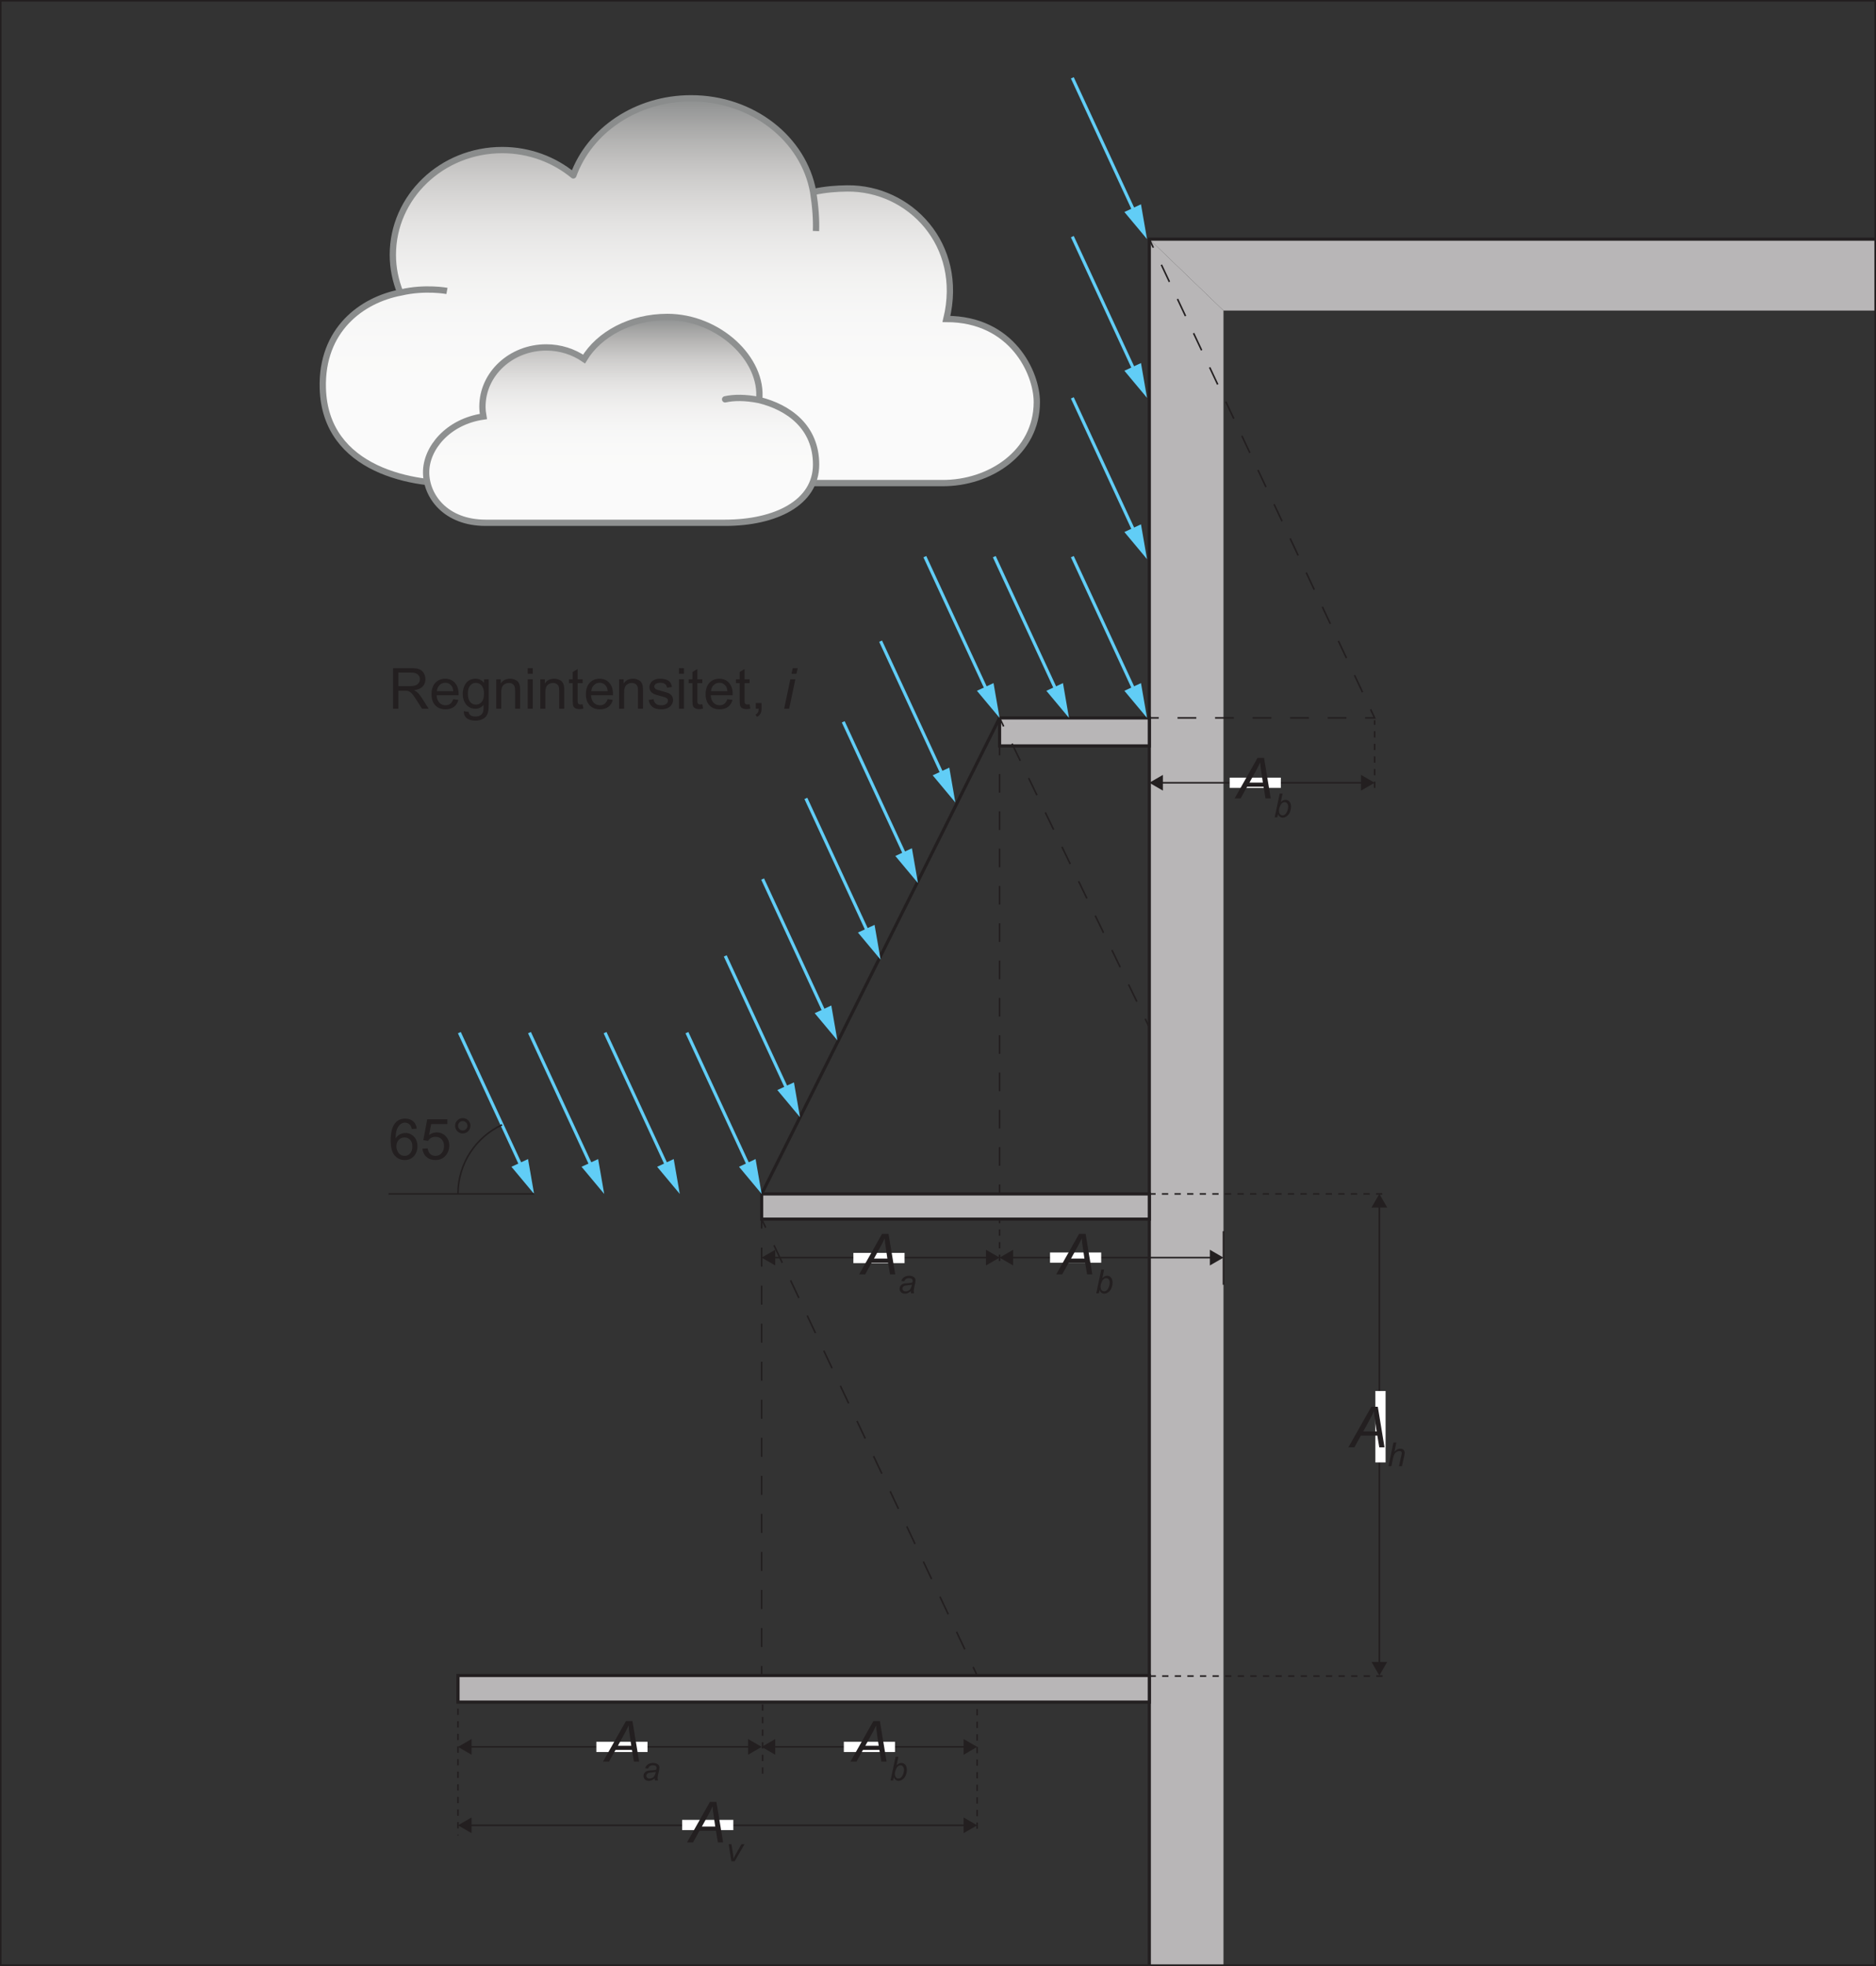 <?xml version="1.0" encoding="UTF-8"?>
<svg xmlns="http://www.w3.org/2000/svg" xmlns:xlink="http://www.w3.org/1999/xlink" width="297.89pt" height="312.06pt" viewBox="0 0 297.89 312.06" version="1.1">
<rect x="0" y="0" width="297.89" height="312.06" fill="#333333" stroke="none"/>
<defs>
<g>
<symbol overflow="visible" id="glyph0-0">
<path style="stroke:none;" d="M 5.625 0 L 5.625 -5.625 L 1.125 -5.625 L 1.125 0 Z M 1.266 -5.484 L 5.484 -5.484 L 5.484 -0.141 L 1.266 -0.141 Z M 1.266 -5.484 "/>
</symbol>
<symbol overflow="visible" id="glyph0-1">
<path style="stroke:none;" d="M 0.766 0 L 1.797 -1.859 L 4.406 -1.859 L 4.719 0 L 5.547 0 L 4.484 -6.438 L 3.453 -6.438 L -0.188 0 Z M 3.219 -4.422 C 3.5 -4.938 3.719 -5.375 3.875 -5.734 C 3.891 -5.312 3.953 -4.781 4.062 -4.141 L 4.297 -2.516 L 2.172 -2.516 Z M 3.219 -4.422 "/>
</symbol>
<symbol overflow="visible" id="glyph0-2">
<path style="stroke:none;" d="M 2.234 -5.547 L 2.438 -6.438 L 1.641 -6.438 L 1.453 -5.547 Z M 1.078 0 L 2.062 -4.672 L 1.266 -4.672 L 0.281 0 Z M 1.078 0 "/>
</symbol>
<symbol overflow="visible" id="glyph1-0">
<path style="stroke:none;" d="M 3.281 0 L 3.281 -3.281 L 0.656 -3.281 L 0.656 0 Z M 0.734 -3.203 L 3.203 -3.203 L 3.203 -0.078 L 0.734 -0.078 Z M 0.734 -3.203 "/>
</symbol>
<symbol overflow="visible" id="glyph1-1">
<path style="stroke:none;" d="M 1.375 0 L 2.938 -2.719 L 2.453 -2.719 L 1.531 -1.094 C 1.391 -0.828 1.281 -0.609 1.203 -0.422 C 1.156 -0.797 1.125 -1.062 1.109 -1.219 L 0.859 -2.719 L 0.422 -2.719 L 0.859 0 Z M 1.375 0 "/>
</symbol>
<symbol overflow="visible" id="glyph1-2">
<path style="stroke:none;" d="M 2.062 0 L 2.531 0 C 2.5 -0.156 2.484 -0.281 2.484 -0.375 C 2.484 -0.5 2.5 -0.672 2.547 -0.891 L 2.703 -1.562 C 2.734 -1.766 2.766 -1.938 2.766 -2.078 C 2.766 -2.266 2.688 -2.422 2.531 -2.547 C 2.344 -2.703 2.078 -2.781 1.734 -2.781 C 1.422 -2.781 1.156 -2.703 0.953 -2.562 C 0.75 -2.422 0.594 -2.219 0.5 -1.953 L 0.969 -1.906 C 1.031 -2.062 1.109 -2.188 1.234 -2.266 C 1.359 -2.359 1.516 -2.406 1.719 -2.406 C 1.922 -2.406 2.078 -2.359 2.188 -2.281 C 2.266 -2.219 2.312 -2.125 2.312 -2.016 C 2.312 -1.938 2.297 -1.828 2.25 -1.703 C 2.125 -1.656 1.922 -1.625 1.625 -1.609 C 1.328 -1.594 1.141 -1.578 1.031 -1.562 C 0.859 -1.531 0.719 -1.484 0.609 -1.406 C 0.5 -1.344 0.406 -1.25 0.344 -1.141 C 0.266 -1.016 0.234 -0.875 0.234 -0.734 C 0.234 -0.5 0.312 -0.312 0.469 -0.156 C 0.609 -0.016 0.812 0.062 1.078 0.062 C 1.234 0.062 1.391 0.031 1.547 -0.031 C 1.703 -0.094 1.844 -0.203 2.016 -0.344 C 2.016 -0.203 2.031 -0.094 2.062 0 Z M 1.984 -0.766 C 1.906 -0.609 1.797 -0.5 1.656 -0.422 C 1.516 -0.344 1.359 -0.297 1.219 -0.297 C 1.047 -0.297 0.922 -0.344 0.828 -0.422 C 0.734 -0.516 0.688 -0.609 0.688 -0.75 C 0.688 -0.844 0.719 -0.922 0.781 -1.016 C 0.828 -1.094 0.922 -1.156 1.031 -1.188 C 1.141 -1.219 1.328 -1.25 1.594 -1.281 C 1.781 -1.297 1.906 -1.312 1.969 -1.328 C 2.047 -1.328 2.125 -1.359 2.188 -1.375 C 2.141 -1.109 2.078 -0.906 1.984 -0.766 Z M 1.984 -0.766 "/>
</symbol>
<symbol overflow="visible" id="glyph1-3">
<path style="stroke:none;" d="M 0.594 0 L 0.688 -0.516 C 0.766 -0.312 0.875 -0.172 1.016 -0.078 C 1.141 0.016 1.297 0.062 1.469 0.062 C 1.562 0.062 1.672 0.031 1.781 0 C 1.891 -0.047 2 -0.109 2.109 -0.188 C 2.219 -0.266 2.312 -0.375 2.422 -0.516 C 2.516 -0.641 2.594 -0.812 2.656 -1.016 C 2.734 -1.219 2.766 -1.438 2.766 -1.672 C 2.766 -2.031 2.672 -2.312 2.516 -2.5 C 2.344 -2.688 2.141 -2.781 1.891 -2.781 C 1.766 -2.781 1.656 -2.75 1.531 -2.703 C 1.422 -2.641 1.281 -2.547 1.141 -2.422 L 1.422 -3.766 L 0.969 -3.766 L 0.172 0 Z M 0.969 -1.625 C 1.062 -1.891 1.172 -2.094 1.312 -2.219 C 1.438 -2.344 1.594 -2.406 1.75 -2.406 C 1.906 -2.406 2.047 -2.344 2.141 -2.219 C 2.25 -2.094 2.312 -1.922 2.312 -1.688 C 2.312 -1.484 2.266 -1.266 2.188 -1.031 C 2.094 -0.781 1.984 -0.609 1.859 -0.484 C 1.734 -0.375 1.578 -0.312 1.422 -0.312 C 1.266 -0.312 1.125 -0.375 1.016 -0.5 C 0.906 -0.625 0.859 -0.797 0.859 -1.031 L 0.859 -1.109 C 0.859 -1.25 0.891 -1.422 0.969 -1.625 Z M 0.969 -1.625 "/>
</symbol>
<symbol overflow="visible" id="glyph1-4">
<path style="stroke:none;" d="M 0.641 0 L 0.875 -1.172 C 0.953 -1.5 1.031 -1.75 1.125 -1.906 C 1.203 -2.062 1.312 -2.172 1.469 -2.266 C 1.609 -2.359 1.781 -2.406 1.938 -2.406 C 2.047 -2.406 2.141 -2.375 2.203 -2.312 C 2.25 -2.25 2.281 -2.188 2.281 -2.094 C 2.281 -2.031 2.266 -1.891 2.203 -1.656 L 1.844 0 L 2.312 0 L 2.672 -1.609 C 2.719 -1.859 2.75 -2.031 2.75 -2.125 C 2.75 -2.328 2.688 -2.484 2.562 -2.609 C 2.453 -2.719 2.266 -2.781 2.047 -2.781 C 1.891 -2.781 1.75 -2.75 1.594 -2.672 C 1.453 -2.594 1.297 -2.484 1.125 -2.312 L 1.422 -3.766 L 0.969 -3.766 L 0.172 0 Z M 0.641 0 "/>
</symbol>
<symbol overflow="visible" id="glyph2-0">
<path style="stroke:none;" d="M 5.625 0 L 5.625 -5.625 L 1.125 -5.625 L 1.125 0 Z M 1.266 -5.484 L 5.484 -5.484 L 5.484 -0.141 L 1.266 -0.141 Z M 1.266 -5.484 "/>
</symbol>
<symbol overflow="visible" id="glyph2-1">
<path style="stroke:none;" d="M 1.562 0 L 1.562 -2.859 L 2.562 -2.859 C 2.766 -2.859 2.938 -2.859 3.031 -2.828 C 3.156 -2.797 3.281 -2.75 3.422 -2.656 C 3.547 -2.578 3.688 -2.438 3.859 -2.234 C 4 -2.031 4.219 -1.734 4.469 -1.344 L 5.312 0 L 6.375 0 L 5.266 -1.75 C 5.047 -2.094 4.812 -2.391 4.562 -2.609 C 4.453 -2.719 4.281 -2.828 4.047 -2.938 C 4.656 -3.016 5.125 -3.219 5.422 -3.531 C 5.719 -3.844 5.859 -4.234 5.859 -4.688 C 5.859 -5.047 5.766 -5.359 5.594 -5.656 C 5.406 -5.953 5.172 -6.156 4.875 -6.266 C 4.578 -6.391 4.141 -6.438 3.562 -6.438 L 0.719 -6.438 L 0.719 0 Z M 1.562 -5.734 L 3.594 -5.734 C 4.078 -5.734 4.422 -5.641 4.641 -5.438 C 4.875 -5.234 4.984 -5 4.984 -4.688 C 4.984 -4.484 4.922 -4.281 4.812 -4.109 C 4.688 -3.938 4.531 -3.797 4.312 -3.719 C 4.094 -3.641 3.781 -3.594 3.391 -3.594 L 1.562 -3.594 Z M 1.562 -5.734 "/>
</symbol>
<symbol overflow="visible" id="glyph2-2">
<path style="stroke:none;" d="M 3.297 -0.781 C 3.094 -0.625 2.844 -0.547 2.562 -0.547 C 2.156 -0.547 1.844 -0.688 1.578 -0.953 C 1.312 -1.234 1.172 -1.625 1.141 -2.141 L 4.625 -2.141 C 4.625 -2.219 4.625 -2.297 4.625 -2.344 C 4.625 -3.109 4.422 -3.703 4.031 -4.125 C 3.641 -4.547 3.125 -4.766 2.516 -4.766 C 1.859 -4.766 1.344 -4.547 0.938 -4.125 C 0.531 -3.688 0.328 -3.078 0.328 -2.297 C 0.328 -1.531 0.531 -0.953 0.938 -0.531 C 1.328 -0.109 1.875 0.094 2.562 0.094 C 3.094 0.094 3.531 -0.031 3.891 -0.297 C 4.234 -0.562 4.469 -0.922 4.594 -1.406 L 3.781 -1.516 C 3.656 -1.172 3.5 -0.938 3.297 -0.781 Z M 1.609 -3.75 C 1.844 -4 2.156 -4.125 2.516 -4.125 C 2.922 -4.125 3.234 -3.969 3.484 -3.656 C 3.656 -3.469 3.75 -3.172 3.781 -2.781 L 1.188 -2.781 C 1.219 -3.188 1.344 -3.516 1.609 -3.75 Z M 1.609 -3.75 "/>
</symbol>
<symbol overflow="visible" id="glyph2-3">
<path style="stroke:none;" d="M 0.938 1.516 C 1.281 1.766 1.734 1.891 2.297 1.891 C 2.766 1.891 3.156 1.797 3.469 1.625 C 3.797 1.453 4.031 1.219 4.172 0.906 C 4.328 0.609 4.406 0.094 4.406 -0.641 L 4.406 -4.672 L 3.672 -4.672 L 3.672 -4.094 C 3.312 -4.547 2.859 -4.766 2.297 -4.766 C 1.906 -4.766 1.531 -4.672 1.234 -4.469 C 0.922 -4.25 0.688 -3.969 0.531 -3.594 C 0.375 -3.219 0.281 -2.812 0.281 -2.359 C 0.281 -1.703 0.453 -1.156 0.812 -0.688 C 1.172 -0.234 1.672 0 2.297 0 C 2.812 0 3.25 -0.203 3.594 -0.609 C 3.594 -0.094 3.578 0.25 3.531 0.391 C 3.469 0.672 3.344 0.859 3.125 1.016 C 2.938 1.156 2.656 1.234 2.281 1.234 C 1.938 1.234 1.672 1.156 1.484 1.016 C 1.328 0.906 1.234 0.734 1.219 0.5 L 0.453 0.391 C 0.438 0.891 0.609 1.266 0.938 1.516 Z M 1.469 -3.688 C 1.703 -3.969 2 -4.109 2.359 -4.109 C 2.719 -4.109 3.031 -3.969 3.281 -3.688 C 3.531 -3.391 3.656 -2.969 3.656 -2.391 C 3.656 -1.797 3.531 -1.359 3.297 -1.078 C 3.047 -0.797 2.734 -0.656 2.375 -0.656 C 2 -0.656 1.703 -0.797 1.453 -1.078 C 1.219 -1.359 1.094 -1.812 1.094 -2.406 C 1.094 -2.984 1.219 -3.406 1.469 -3.688 Z M 1.469 -3.688 "/>
</symbol>
<symbol overflow="visible" id="glyph2-4">
<path style="stroke:none;" d="M 1.391 0 L 1.391 -2.547 C 1.391 -3.156 1.516 -3.562 1.75 -3.766 C 2 -3.984 2.281 -4.094 2.625 -4.094 C 2.828 -4.094 3.016 -4.047 3.172 -3.938 C 3.328 -3.859 3.438 -3.719 3.5 -3.562 C 3.562 -3.406 3.594 -3.156 3.594 -2.828 L 3.594 0 L 4.391 0 L 4.391 -2.875 C 4.391 -3.234 4.359 -3.484 4.344 -3.641 C 4.297 -3.859 4.219 -4.062 4.094 -4.219 C 3.984 -4.391 3.797 -4.516 3.562 -4.609 C 3.328 -4.719 3.062 -4.766 2.797 -4.766 C 2.141 -4.766 1.641 -4.516 1.312 -4 L 1.312 -4.672 L 0.594 -4.672 L 0.594 0 Z M 1.391 0 "/>
</symbol>
<symbol overflow="visible" id="glyph2-5">
<path style="stroke:none;" d="M 1.391 -5.547 L 1.391 -6.438 L 0.594 -6.438 L 0.594 -5.547 Z M 1.391 0 L 1.391 -4.672 L 0.594 -4.672 L 0.594 0 Z M 1.391 0 "/>
</symbol>
<symbol overflow="visible" id="glyph2-6">
<path style="stroke:none;" d="M 1.969 -0.672 C 1.859 -0.672 1.766 -0.688 1.703 -0.734 C 1.641 -0.781 1.594 -0.812 1.562 -0.891 C 1.531 -0.953 1.516 -1.094 1.516 -1.328 L 1.516 -4.062 L 2.312 -4.062 L 2.312 -4.672 L 1.516 -4.672 L 1.516 -6.297 L 0.734 -5.828 L 0.734 -4.672 L 0.141 -4.672 L 0.141 -4.062 L 0.734 -4.062 L 0.734 -1.375 C 0.734 -0.891 0.766 -0.578 0.828 -0.438 C 0.891 -0.281 1 -0.156 1.156 -0.078 C 1.312 0.016 1.531 0.062 1.828 0.062 C 2 0.062 2.203 0.031 2.422 -0.016 L 2.312 -0.703 C 2.172 -0.688 2.047 -0.672 1.969 -0.672 Z M 1.969 -0.672 "/>
</symbol>
<symbol overflow="visible" id="glyph2-7">
<path style="stroke:none;" d="M 0.891 -0.281 C 1.203 -0.031 1.672 0.094 2.281 0.094 C 2.641 0.094 2.969 0.031 3.266 -0.094 C 3.562 -0.219 3.766 -0.391 3.922 -0.625 C 4.078 -0.859 4.156 -1.109 4.156 -1.375 C 4.156 -1.641 4.094 -1.875 3.969 -2.047 C 3.844 -2.234 3.656 -2.359 3.453 -2.469 C 3.219 -2.562 2.828 -2.688 2.281 -2.828 C 1.891 -2.938 1.656 -3 1.578 -3.031 C 1.438 -3.094 1.344 -3.156 1.281 -3.234 C 1.219 -3.328 1.172 -3.422 1.172 -3.516 C 1.172 -3.688 1.266 -3.828 1.406 -3.938 C 1.562 -4.062 1.828 -4.125 2.188 -4.125 C 2.5 -4.125 2.734 -4.047 2.891 -3.922 C 3.062 -3.781 3.172 -3.594 3.203 -3.344 L 3.984 -3.453 C 3.922 -3.766 3.828 -4 3.703 -4.188 C 3.578 -4.359 3.359 -4.516 3.094 -4.609 C 2.812 -4.719 2.5 -4.766 2.141 -4.766 C 1.891 -4.766 1.656 -4.75 1.453 -4.688 C 1.234 -4.609 1.078 -4.531 0.938 -4.453 C 0.781 -4.328 0.641 -4.188 0.562 -4 C 0.453 -3.828 0.406 -3.641 0.406 -3.422 C 0.406 -3.203 0.469 -2.984 0.578 -2.797 C 0.703 -2.625 0.875 -2.469 1.094 -2.359 C 1.328 -2.25 1.719 -2.125 2.297 -1.984 C 2.734 -1.875 3 -1.781 3.109 -1.703 C 3.266 -1.609 3.344 -1.469 3.344 -1.281 C 3.344 -1.094 3.266 -0.922 3.094 -0.781 C 2.906 -0.625 2.641 -0.547 2.281 -0.547 C 1.906 -0.547 1.625 -0.625 1.438 -0.797 C 1.234 -0.969 1.109 -1.203 1.062 -1.516 L 0.281 -1.391 C 0.375 -0.906 0.562 -0.531 0.891 -0.281 Z M 0.891 -0.281 "/>
</symbol>
<symbol overflow="visible" id="glyph2-8">
<path style="stroke:none;" d="M 1.25 0 C 1.234 0.266 1.203 0.469 1.109 0.609 C 1.031 0.75 0.922 0.859 0.75 0.938 L 0.969 1.281 C 1.219 1.172 1.406 1.016 1.516 0.797 C 1.641 0.609 1.703 0.328 1.703 0 L 1.703 -0.906 L 0.797 -0.906 L 0.797 0 Z M 1.25 0 "/>
</symbol>
<symbol overflow="visible" id="glyph2-9">
<path style="stroke:none;" d=""/>
</symbol>
<symbol overflow="visible" id="glyph2-10">
<path style="stroke:none;" d="M 3.906 -6.047 C 3.578 -6.328 3.172 -6.469 2.656 -6.469 C 1.984 -6.469 1.438 -6.234 1.031 -5.734 C 0.578 -5.172 0.344 -4.266 0.344 -3.016 C 0.344 -1.906 0.547 -1.109 0.969 -0.625 C 1.391 -0.141 1.922 0.109 2.578 0.109 C 2.969 0.109 3.312 0.016 3.625 -0.172 C 3.922 -0.344 4.172 -0.625 4.344 -0.969 C 4.516 -1.312 4.594 -1.688 4.594 -2.094 C 4.594 -2.703 4.406 -3.219 4.047 -3.594 C 3.672 -3.984 3.219 -4.188 2.688 -4.188 C 2.391 -4.188 2.094 -4.109 1.828 -3.984 C 1.547 -3.828 1.312 -3.625 1.125 -3.328 C 1.141 -3.969 1.203 -4.469 1.344 -4.812 C 1.5 -5.172 1.688 -5.422 1.938 -5.609 C 2.141 -5.75 2.359 -5.828 2.609 -5.828 C 2.922 -5.828 3.188 -5.703 3.406 -5.484 C 3.531 -5.344 3.641 -5.125 3.703 -4.812 L 4.484 -4.875 C 4.422 -5.375 4.234 -5.766 3.906 -6.047 Z M 1.625 -3.094 C 1.875 -3.359 2.172 -3.484 2.531 -3.484 C 2.891 -3.484 3.188 -3.359 3.438 -3.094 C 3.672 -2.844 3.781 -2.5 3.781 -2.047 C 3.781 -1.578 3.672 -1.219 3.422 -0.938 C 3.188 -0.672 2.906 -0.547 2.562 -0.547 C 2.328 -0.547 2.109 -0.609 1.906 -0.734 C 1.703 -0.859 1.531 -1.047 1.422 -1.312 C 1.312 -1.562 1.25 -1.812 1.25 -2.094 C 1.25 -2.5 1.375 -2.844 1.625 -3.094 Z M 1.625 -3.094 "/>
</symbol>
<symbol overflow="visible" id="glyph2-11">
<path style="stroke:none;" d="M 1.016 -0.391 C 1.391 -0.047 1.859 0.109 2.453 0.109 C 3.156 0.109 3.719 -0.156 4.125 -0.672 C 4.469 -1.094 4.641 -1.609 4.641 -2.188 C 4.641 -2.797 4.453 -3.297 4.062 -3.688 C 3.688 -4.078 3.203 -4.281 2.641 -4.281 C 2.219 -4.281 1.812 -4.141 1.438 -3.875 L 1.766 -5.609 L 4.344 -5.609 L 4.344 -6.359 L 1.141 -6.359 L 0.516 -3.047 L 1.266 -2.938 C 1.391 -3.125 1.547 -3.281 1.75 -3.406 C 1.953 -3.516 2.172 -3.578 2.438 -3.578 C 2.859 -3.578 3.188 -3.453 3.422 -3.188 C 3.688 -2.922 3.812 -2.562 3.812 -2.109 C 3.812 -1.641 3.672 -1.266 3.406 -0.969 C 3.156 -0.688 2.828 -0.547 2.453 -0.547 C 2.125 -0.547 1.859 -0.641 1.625 -0.844 C 1.406 -1.047 1.266 -1.344 1.203 -1.75 L 0.375 -1.688 C 0.438 -1.156 0.641 -0.719 1.016 -0.391 Z M 1.016 -0.391 "/>
</symbol>
<symbol overflow="visible" id="glyph2-12">
<path style="stroke:none;" d="M 0.922 -4.469 C 1.156 -4.234 1.438 -4.109 1.766 -4.109 C 2.109 -4.109 2.406 -4.234 2.641 -4.469 C 2.875 -4.703 3 -5 3 -5.344 C 3 -5.672 2.875 -5.953 2.641 -6.188 C 2.406 -6.438 2.109 -6.547 1.766 -6.547 C 1.438 -6.547 1.156 -6.438 0.922 -6.188 C 0.672 -5.953 0.562 -5.672 0.562 -5.344 C 0.562 -5 0.672 -4.703 0.922 -4.469 Z M 1.25 -5.859 C 1.391 -6 1.578 -6.078 1.781 -6.078 C 1.984 -6.078 2.156 -6 2.297 -5.859 C 2.453 -5.719 2.516 -5.531 2.516 -5.344 C 2.516 -5.125 2.453 -4.953 2.297 -4.812 C 2.156 -4.656 1.984 -4.594 1.781 -4.594 C 1.578 -4.594 1.391 -4.656 1.25 -4.812 C 1.109 -4.953 1.031 -5.125 1.031 -5.344 C 1.031 -5.531 1.109 -5.719 1.25 -5.859 Z M 1.25 -5.859 "/>
</symbol>
</g>
<clipPath id="clip1">
  <path d="M 182 37 L 297.762 37 L 297.762 50 L 182 50 Z M 182 37 "/>
</clipPath>
<clipPath id="clip2">
  <path d="M 182 37 L 195 37 L 195 311.934 L 182 311.934 Z M 182 37 "/>
</clipPath>
<clipPath id="clip3">
  <path d="M 182 37 L 297.762 37 L 297.762 311.934 L 182 311.934 Z M 182 37 "/>
</clipPath>
<clipPath id="clip4">
  <path d="M 51 15 L 165 15 L 165 77 L 51 77 Z M 51 15 "/>
</clipPath>
<clipPath id="clip5">
  <path d="M 150.281 50.633 C 153.152 38.793 144.41 29.812 134.543 29.91 C 132.863 29.926 131.07 30.062 129.266 30.449 C 127.738 22.035 119.652 15.605 109.883 15.605 C 101.145 15.605 93.746 20.742 91.184 27.844 C 88.145 25.348 84.203 23.824 79.887 23.824 C 70.297 23.824 62.523 31.273 62.523 40.461 C 62.523 42.566 62.945 44.57 63.691 46.422 C 57.41 47.59 51.004 52.379 51.258 61.613 C 51.617 74.684 65.789 77.223 73.859 76.684 L 149.562 76.684 C 157.195 76.75 164.637 71.797 164.637 63.828 C 164.637 59.164 160.684 50.633 150.281 50.633 Z M 150.281 50.633 "/>
</clipPath>
<clipPath id="clip6">
  <path d="M 150.281 50.633 C 153.152 38.793 144.41 29.812 134.543 29.91 C 132.863 29.926 131.07 30.062 129.266 30.449 C 127.738 22.035 119.652 15.605 109.883 15.605 C 101.145 15.605 93.746 20.742 91.184 27.844 C 88.145 25.348 84.203 23.824 79.887 23.824 C 70.297 23.824 62.523 31.273 62.523 40.461 C 62.523 42.566 62.945 44.57 63.691 46.422 C 57.41 47.59 51.004 52.379 51.258 61.613 C 51.617 74.684 65.789 77.223 73.859 76.684 L 149.562 76.684 C 157.195 76.75 164.637 71.797 164.637 63.828 C 164.637 59.164 160.684 50.633 150.281 50.633 "/>
</clipPath>
<linearGradient id="linear0" gradientUnits="userSpaceOnUse" x1="-0.008" y1="0" x2="1" y2="0" gradientTransform="matrix(-0,-61.144,61.144,-0,107.944,76.751)">
<stop offset="0" style="stop-color:rgb(98.18%,98.206%,98.047%);stop-opacity:1;"/>
<stop offset="0.25" style="stop-color:rgb(98.116%,98.138%,97.978%);stop-opacity:1;"/>
<stop offset="0.312" style="stop-color:rgb(97.946%,97.957%,97.791%);stop-opacity:1;"/>
<stop offset="0.375" style="stop-color:rgb(97.635%,97.629%,97.452%);stop-opacity:1;"/>
<stop offset="0.406" style="stop-color:rgb(97.278%,97.253%,97.064%);stop-opacity:1;"/>
<stop offset="0.438" style="stop-color:rgb(96.927%,96.884%,96.683%);stop-opacity:1;"/>
<stop offset="0.469" style="stop-color:rgb(96.481%,96.416%,96.201%);stop-opacity:1;"/>
<stop offset="0.484" style="stop-color:rgb(96.088%,96.002%,95.775%);stop-opacity:1;"/>
<stop offset="0.5" style="stop-color:rgb(95.781%,95.68%,95.442%);stop-opacity:1;"/>
<stop offset="0.516" style="stop-color:rgb(95.439%,95.323%,95.076%);stop-opacity:1;"/>
<stop offset="0.531" style="stop-color:rgb(95.064%,94.931%,94.673%);stop-opacity:1;"/>
<stop offset="0.547" style="stop-color:rgb(94.65%,94.498%,94.229%);stop-opacity:1;"/>
<stop offset="0.562" style="stop-color:rgb(94.197%,94.025%,93.744%);stop-opacity:1;"/>
<stop offset="0.57" style="stop-color:rgb(93.835%,93.646%,93.355%);stop-opacity:1;"/>
<stop offset="0.578" style="stop-color:rgb(93.576%,93.378%,93.08%);stop-opacity:1;"/>
<stop offset="0.586" style="stop-color:rgb(93.307%,93.097%,92.793%);stop-opacity:1;"/>
<stop offset="0.594" style="stop-color:rgb(93.027%,92.805%,92.496%);stop-opacity:1;"/>
<stop offset="0.602" style="stop-color:rgb(92.732%,92.5%,92.184%);stop-opacity:1;"/>
<stop offset="0.609" style="stop-color:rgb(92.426%,92.184%,91.859%);stop-opacity:1;"/>
<stop offset="0.617" style="stop-color:rgb(92.11%,91.855%,91.524%);stop-opacity:1;"/>
<stop offset="0.625" style="stop-color:rgb(91.78%,91.513%,91.174%);stop-opacity:1;"/>
<stop offset="0.633" style="stop-color:rgb(91.435%,91.158%,90.811%);stop-opacity:1;"/>
<stop offset="0.641" style="stop-color:rgb(91.078%,90.79%,90.436%);stop-opacity:1;"/>
<stop offset="0.648" style="stop-color:rgb(90.709%,90.407%,90.045%);stop-opacity:1;"/>
<stop offset="0.656" style="stop-color:rgb(90.324%,90.01%,89.642%);stop-opacity:1;"/>
<stop offset="0.664" style="stop-color:rgb(89.925%,89.6%,89.224%);stop-opacity:1;"/>
<stop offset="0.672" style="stop-color:rgb(89.513%,89.175%,88.792%);stop-opacity:1;"/>
<stop offset="0.68" style="stop-color:rgb(89.084%,88.737%,88.347%);stop-opacity:1;"/>
<stop offset="0.688" style="stop-color:rgb(88.641%,88.281%,87.885%);stop-opacity:1;"/>
<stop offset="0.695" style="stop-color:rgb(88.181%,87.811%,87.407%);stop-opacity:1;"/>
<stop offset="0.703" style="stop-color:rgb(87.708%,87.326%,86.916%);stop-opacity:1;"/>
<stop offset="0.707" style="stop-color:rgb(87.216%,86.826%,86.409%);stop-opacity:1;"/>
<stop offset="0.711" style="stop-color:rgb(86.966%,86.571%,86.151%);stop-opacity:1;"/>
<stop offset="0.715" style="stop-color:rgb(86.71%,86.31%,85.889%);stop-opacity:1;"/>
<stop offset="0.719" style="stop-color:rgb(86.45%,86.047%,85.622%);stop-opacity:1;"/>
<stop offset="0.723" style="stop-color:rgb(86.186%,85.777%,85.35%);stop-opacity:1;"/>
<stop offset="0.727" style="stop-color:rgb(85.919%,85.506%,85.075%);stop-opacity:1;"/>
<stop offset="0.73" style="stop-color:rgb(85.645%,85.228%,84.795%);stop-opacity:1;"/>
<stop offset="0.734" style="stop-color:rgb(85.37%,84.949%,84.514%);stop-opacity:1;"/>
<stop offset="0.738" style="stop-color:rgb(85.086%,84.663%,84.224%);stop-opacity:1;"/>
<stop offset="0.742" style="stop-color:rgb(84.802%,84.377%,83.937%);stop-opacity:1;"/>
<stop offset="0.746" style="stop-color:rgb(84.512%,84.084%,83.64%);stop-opacity:1;"/>
<stop offset="0.75" style="stop-color:rgb(84.219%,83.788%,83.344%);stop-opacity:1;"/>
<stop offset="0.754" style="stop-color:rgb(83.92%,83.485%,83.038%);stop-opacity:1;"/>
<stop offset="0.758" style="stop-color:rgb(83.618%,83.182%,82.735%);stop-opacity:1;"/>
<stop offset="0.762" style="stop-color:rgb(83.31%,82.87%,82.422%);stop-opacity:1;"/>
<stop offset="0.766" style="stop-color:rgb(82.999%,82.558%,82.108%);stop-opacity:1;"/>
<stop offset="0.77" style="stop-color:rgb(82.681%,82.239%,81.787%);stop-opacity:1;"/>
<stop offset="0.773" style="stop-color:rgb(82.362%,81.918%,81.465%);stop-opacity:1;"/>
<stop offset="0.777" style="stop-color:rgb(82.034%,81.59%,81.136%);stop-opacity:1;"/>
<stop offset="0.781" style="stop-color:rgb(81.706%,81.262%,80.807%);stop-opacity:1;"/>
<stop offset="0.785" style="stop-color:rgb(81.369%,80.927%,80.47%);stop-opacity:1;"/>
<stop offset="0.789" style="stop-color:rgb(81.03%,80.589%,80.132%);stop-opacity:1;"/>
<stop offset="0.793" style="stop-color:rgb(80.685%,80.244%,79.788%);stop-opacity:1;"/>
<stop offset="0.797" style="stop-color:rgb(80.339%,79.898%,79.443%);stop-opacity:1;"/>
<stop offset="0.801" style="stop-color:rgb(79.984%,79.544%,79.089%);stop-opacity:1;"/>
<stop offset="0.805" style="stop-color:rgb(79.626%,79.192%,78.737%);stop-opacity:1;"/>
<stop offset="0.809" style="stop-color:rgb(79.26%,78.828%,78.374%);stop-opacity:1;"/>
<stop offset="0.812" style="stop-color:rgb(78.894%,78.467%,78.014%);stop-opacity:1;"/>
<stop offset="0.816" style="stop-color:rgb(78.52%,78.094%,77.643%);stop-opacity:1;"/>
<stop offset="0.82" style="stop-color:rgb(78.145%,77.724%,77.274%);stop-opacity:1;"/>
<stop offset="0.824" style="stop-color:rgb(77.76%,77.345%,76.897%);stop-opacity:1;"/>
<stop offset="0.828" style="stop-color:rgb(77.374%,76.965%,76.52%);stop-opacity:1;"/>
<stop offset="0.832" style="stop-color:rgb(76.979%,76.576%,76.134%);stop-opacity:1;"/>
<stop offset="0.836" style="stop-color:rgb(76.585%,76.189%,75.749%);stop-opacity:1;"/>
<stop offset="0.84" style="stop-color:rgb(76.181%,75.792%,75.356%);stop-opacity:1;"/>
<stop offset="0.844" style="stop-color:rgb(75.777%,75.397%,74.963%);stop-opacity:1;"/>
<stop offset="0.848" style="stop-color:rgb(75.362%,74.989%,74.561%);stop-opacity:1;"/>
<stop offset="0.852" style="stop-color:rgb(74.947%,74.585%,74.159%);stop-opacity:1;"/>
<stop offset="0.855" style="stop-color:rgb(74.522%,74.171%,73.75%);stop-opacity:1;"/>
<stop offset="0.859" style="stop-color:rgb(74.098%,73.758%,73.343%);stop-opacity:1;"/>
<stop offset="0.863" style="stop-color:rgb(73.663%,73.337%,72.926%);stop-opacity:1;"/>
<stop offset="0.867" style="stop-color:rgb(73.23%,72.916%,72.511%);stop-opacity:1;"/>
<stop offset="0.871" style="stop-color:rgb(72.784%,72.485%,72.087%);stop-opacity:1;"/>
<stop offset="0.875" style="stop-color:rgb(72.34%,72.057%,71.663%);stop-opacity:1;"/>
<stop offset="0.879" style="stop-color:rgb(71.886%,71.617%,71.231%);stop-opacity:1;"/>
<stop offset="0.883" style="stop-color:rgb(71.432%,71.181%,70.802%);stop-opacity:1;"/>
<stop offset="0.887" style="stop-color:rgb(70.967%,70.734%,70.363%);stop-opacity:1;"/>
<stop offset="0.891" style="stop-color:rgb(70.503%,70.29%,69.926%);stop-opacity:1;"/>
<stop offset="0.895" style="stop-color:rgb(70.03%,69.835%,69.481%);stop-opacity:1;"/>
<stop offset="0.898" style="stop-color:rgb(69.556%,69.382%,69.035%);stop-opacity:1;"/>
<stop offset="0.902" style="stop-color:rgb(69.07%,68.918%,68.582%);stop-opacity:1;"/>
<stop offset="0.906" style="stop-color:rgb(68.587%,68.459%,68.134%);stop-opacity:1;"/>
<stop offset="0.91" style="stop-color:rgb(68.092%,67.989%,67.673%);stop-opacity:1;"/>
<stop offset="0.914" style="stop-color:rgb(67.599%,67.52%,67.215%);stop-opacity:1;"/>
<stop offset="0.918" style="stop-color:rgb(67.096%,67.043%,66.748%);stop-opacity:1;"/>
<stop offset="0.922" style="stop-color:rgb(66.592%,66.566%,66.286%);stop-opacity:1;"/>
<stop offset="0.926" style="stop-color:rgb(66.078%,66.081%,65.813%);stop-opacity:1;"/>
<stop offset="0.93" style="stop-color:rgb(65.564%,65.599%,65.343%);stop-opacity:1;"/>
<stop offset="0.934" style="stop-color:rgb(65.041%,65.108%,64.865%);stop-opacity:1;"/>
<stop offset="0.938" style="stop-color:rgb(64.519%,64.618%,64.389%);stop-opacity:1;"/>
<stop offset="0.941" style="stop-color:rgb(63.985%,64.119%,63.904%);stop-opacity:1;"/>
<stop offset="0.945" style="stop-color:rgb(63.452%,63.623%,63.423%);stop-opacity:1;"/>
<stop offset="0.949" style="stop-color:rgb(62.909%,63.118%,62.933%);stop-opacity:1;"/>
<stop offset="0.953" style="stop-color:rgb(62.367%,62.614%,62.445%);stop-opacity:1;"/>
<stop offset="0.957" style="stop-color:rgb(61.815%,62.103%,61.951%);stop-opacity:1;"/>
<stop offset="0.961" style="stop-color:rgb(61.263%,61.594%,61.458%);stop-opacity:1;"/>
<stop offset="0.965" style="stop-color:rgb(60.703%,61.076%,60.957%);stop-opacity:1;"/>
<stop offset="0.969" style="stop-color:rgb(60.141%,60.561%,60.46%);stop-opacity:1;"/>
<stop offset="0.973" style="stop-color:rgb(59.57%,60.037%,59.955%);stop-opacity:1;"/>
<stop offset="0.977" style="stop-color:rgb(59.001%,59.515%,59.453%);stop-opacity:1;"/>
<stop offset="0.98" style="stop-color:rgb(58.421%,58.987%,58.943%);stop-opacity:1;"/>
<stop offset="0.984" style="stop-color:rgb(57.841%,58.459%,58.437%);stop-opacity:1;"/>
<stop offset="0.988" style="stop-color:rgb(57.253%,57.925%,57.924%);stop-opacity:1;"/>
<stop offset="0.992" style="stop-color:rgb(56.667%,57.394%,57.414%);stop-opacity:1;"/>
<stop offset="0.996" style="stop-color:rgb(56.07%,56.856%,56.897%);stop-opacity:1;"/>
<stop offset="1" style="stop-color:rgb(55.475%,56.32%,56.383%);stop-opacity:1;"/>
</linearGradient>
<clipPath id="clip7">
  <path d="M 67 50 L 130 50 L 130 83 L 67 83 Z M 67 50 "/>
</clipPath>
<clipPath id="clip8">
  <path d="M 120.547 63.5 C 120.609 63.047 120.652 62.59 120.652 62.121 C 120.652 55.598 114.074 50.309 105.961 50.309 C 100.137 50.309 95.121 53.039 92.742 56.988 C 91.062 55.84 88.988 55.148 86.742 55.148 C 81.145 55.148 76.605 59.355 76.605 64.547 C 76.605 65.082 76.668 65.602 76.758 66.113 C 71.141 66.922 67.664 71.129 67.664 74.965 C 67.664 78.738 70.754 82.984 77.109 82.984 L 115.141 82.984 C 123.086 82.984 129.586 79.852 129.586 73.738 C 129.586 67.758 125.207 64.648 120.547 63.5 Z M 120.547 63.5 "/>
</clipPath>
<clipPath id="clip9">
  <path d="M 120.547 63.5 C 120.609 63.047 120.652 62.59 120.652 62.121 C 120.652 55.598 114.074 50.309 105.961 50.309 C 100.137 50.309 95.121 53.039 92.742 56.988 C 91.062 55.84 88.988 55.148 86.742 55.148 C 81.145 55.148 76.605 59.355 76.605 64.547 C 76.605 65.082 76.668 65.602 76.758 66.113 C 71.141 66.922 67.664 71.129 67.664 74.965 C 67.664 78.738 70.754 82.984 77.109 82.984 L 115.141 82.984 C 123.086 82.984 129.586 79.852 129.586 73.738 C 129.586 67.758 125.207 64.648 120.547 63.5 "/>
</clipPath>
<linearGradient id="linear1" gradientUnits="userSpaceOnUse" x1="-0" y1="0" x2="1" y2="0" gradientTransform="matrix(-0,-32.678,32.678,-0,98.626,82.985)">
<stop offset="0" style="stop-color:rgb(98.18%,98.206%,98.047%);stop-opacity:1;"/>
<stop offset="0.25" style="stop-color:rgb(98.109%,98.131%,97.969%);stop-opacity:1;"/>
<stop offset="0.312" style="stop-color:rgb(97.928%,97.939%,97.771%);stop-opacity:1;"/>
<stop offset="0.375" style="stop-color:rgb(97.603%,97.597%,97.418%);stop-opacity:1;"/>
<stop offset="0.406" style="stop-color:rgb(97.231%,97.205%,97.015%);stop-opacity:1;"/>
<stop offset="0.438" style="stop-color:rgb(96.87%,96.826%,96.623%);stop-opacity:1;"/>
<stop offset="0.469" style="stop-color:rgb(96.414%,96.346%,96.129%);stop-opacity:1;"/>
<stop offset="0.484" style="stop-color:rgb(96.01%,95.921%,95.692%);stop-opacity:1;"/>
<stop offset="0.5" style="stop-color:rgb(95.697%,95.595%,95.355%);stop-opacity:1;"/>
<stop offset="0.516" style="stop-color:rgb(95.352%,95.232%,94.983%);stop-opacity:1;"/>
<stop offset="0.531" style="stop-color:rgb(94.971%,94.833%,94.572%);stop-opacity:1;"/>
<stop offset="0.547" style="stop-color:rgb(94.553%,94.395%,94.125%);stop-opacity:1;"/>
<stop offset="0.562" style="stop-color:rgb(94.093%,93.916%,93.633%);stop-opacity:1;"/>
<stop offset="0.57" style="stop-color:rgb(93.727%,93.535%,93.242%);stop-opacity:1;"/>
<stop offset="0.578" style="stop-color:rgb(93.466%,93.263%,92.963%);stop-opacity:1;"/>
<stop offset="0.586" style="stop-color:rgb(93.195%,92.979%,92.673%);stop-opacity:1;"/>
<stop offset="0.594" style="stop-color:rgb(92.909%,92.685%,92.372%);stop-opacity:1;"/>
<stop offset="0.602" style="stop-color:rgb(92.615%,92.38%,92.058%);stop-opacity:1;"/>
<stop offset="0.609" style="stop-color:rgb(92.307%,92.059%,91.733%);stop-opacity:1;"/>
<stop offset="0.617" style="stop-color:rgb(91.986%,91.728%,91.393%);stop-opacity:1;"/>
<stop offset="0.625" style="stop-color:rgb(91.653%,91.383%,91.042%);stop-opacity:1;"/>
<stop offset="0.633" style="stop-color:rgb(91.309%,91.026%,90.678%);stop-opacity:1;"/>
<stop offset="0.641" style="stop-color:rgb(90.95%,90.656%,90.3%);stop-opacity:1;"/>
<stop offset="0.648" style="stop-color:rgb(90.578%,90.271%,89.908%);stop-opacity:1;"/>
<stop offset="0.656" style="stop-color:rgb(90.19%,89.873%,89.502%);stop-opacity:1;"/>
<stop offset="0.664" style="stop-color:rgb(89.792%,89.462%,89.084%);stop-opacity:1;"/>
<stop offset="0.672" style="stop-color:rgb(89.375%,89.035%,88.651%);stop-opacity:1;"/>
<stop offset="0.68" style="stop-color:rgb(88.945%,88.593%,88.202%);stop-opacity:1;"/>
<stop offset="0.688" style="stop-color:rgb(88.499%,88.138%,87.74%);stop-opacity:1;"/>
<stop offset="0.695" style="stop-color:rgb(88.04%,87.668%,87.262%);stop-opacity:1;"/>
<stop offset="0.703" style="stop-color:rgb(87.564%,87.181%,86.769%);stop-opacity:1;"/>
<stop offset="0.707" style="stop-color:rgb(87.073%,86.681%,86.261%);stop-opacity:1;"/>
<stop offset="0.711" style="stop-color:rgb(86.823%,86.426%,86.005%);stop-opacity:1;"/>
<stop offset="0.715" style="stop-color:rgb(86.566%,86.163%,85.741%);stop-opacity:1;"/>
<stop offset="0.719" style="stop-color:rgb(86.308%,85.902%,85.475%);stop-opacity:1;"/>
<stop offset="0.723" style="stop-color:rgb(86.041%,85.631%,85.202%);stop-opacity:1;"/>
<stop offset="0.727" style="stop-color:rgb(85.774%,85.361%,84.929%);stop-opacity:1;"/>
<stop offset="0.73" style="stop-color:rgb(85.501%,85.083%,84.648%);stop-opacity:1;"/>
<stop offset="0.734" style="stop-color:rgb(85.226%,84.804%,84.367%);stop-opacity:1;"/>
<stop offset="0.738" style="stop-color:rgb(84.943%,84.518%,84.077%);stop-opacity:1;"/>
<stop offset="0.742" style="stop-color:rgb(84.659%,84.232%,83.789%);stop-opacity:1;"/>
<stop offset="0.746" style="stop-color:rgb(84.369%,83.939%,83.495%);stop-opacity:1;"/>
<stop offset="0.75" style="stop-color:rgb(84.076%,83.643%,83.197%);stop-opacity:1;"/>
<stop offset="0.754" style="stop-color:rgb(83.775%,83.34%,82.893%);stop-opacity:1;"/>
<stop offset="0.758" style="stop-color:rgb(83.475%,83.038%,82.588%);stop-opacity:1;"/>
<stop offset="0.762" style="stop-color:rgb(83.167%,82.727%,82.277%);stop-opacity:1;"/>
<stop offset="0.766" style="stop-color:rgb(82.855%,82.414%,81.963%);stop-opacity:1;"/>
<stop offset="0.77" style="stop-color:rgb(82.539%,82.095%,81.644%);stop-opacity:1;"/>
<stop offset="0.773" style="stop-color:rgb(82.22%,81.776%,81.323%);stop-opacity:1;"/>
<stop offset="0.777" style="stop-color:rgb(81.892%,81.448%,80.995%);stop-opacity:1;"/>
<stop offset="0.781" style="stop-color:rgb(81.564%,81.122%,80.667%);stop-opacity:1;"/>
<stop offset="0.785" style="stop-color:rgb(81.229%,80.785%,80.33%);stop-opacity:1;"/>
<stop offset="0.789" style="stop-color:rgb(80.893%,80.449%,79.993%);stop-opacity:1;"/>
<stop offset="0.793" style="stop-color:rgb(80.547%,80.106%,79.649%);stop-opacity:1;"/>
<stop offset="0.797" style="stop-color:rgb(80.2%,79.762%,79.306%);stop-opacity:1;"/>
<stop offset="0.801" style="stop-color:rgb(79.845%,79.408%,78.954%);stop-opacity:1;"/>
<stop offset="0.805" style="stop-color:rgb(79.489%,79.054%,78.601%);stop-opacity:1;"/>
<stop offset="0.809" style="stop-color:rgb(79.126%,78.694%,78.239%);stop-opacity:1;"/>
<stop offset="0.812" style="stop-color:rgb(78.761%,78.333%,77.879%);stop-opacity:1;"/>
<stop offset="0.816" style="stop-color:rgb(78.387%,77.963%,77.512%);stop-opacity:1;"/>
<stop offset="0.82" style="stop-color:rgb(78.012%,77.592%,77.144%);stop-opacity:1;"/>
<stop offset="0.824" style="stop-color:rgb(77.629%,77.216%,76.768%);stop-opacity:1;"/>
<stop offset="0.828" style="stop-color:rgb(77.245%,76.837%,76.393%);stop-opacity:1;"/>
<stop offset="0.832" style="stop-color:rgb(76.852%,76.451%,76.01%);stop-opacity:1;"/>
<stop offset="0.836" style="stop-color:rgb(76.457%,76.064%,75.626%);stop-opacity:1;"/>
<stop offset="0.84" style="stop-color:rgb(76.056%,75.67%,75.233%);stop-opacity:1;"/>
<stop offset="0.844" style="stop-color:rgb(75.653%,75.275%,74.843%);stop-opacity:1;"/>
<stop offset="0.848" style="stop-color:rgb(75.24%,74.872%,74.443%);stop-opacity:1;"/>
<stop offset="0.852" style="stop-color:rgb(74.826%,74.467%,74.045%);stop-opacity:1;"/>
<stop offset="0.855" style="stop-color:rgb(74.405%,74.057%,73.637%);stop-opacity:1;"/>
<stop offset="0.859" style="stop-color:rgb(73.982%,73.647%,73.232%);stop-opacity:1;"/>
<stop offset="0.863" style="stop-color:rgb(73.55%,73.227%,72.816%);stop-opacity:1;"/>
<stop offset="0.867" style="stop-color:rgb(73.117%,72.807%,72.403%);stop-opacity:1;"/>
<stop offset="0.871" style="stop-color:rgb(72.675%,72.38%,71.982%);stop-opacity:1;"/>
<stop offset="0.875" style="stop-color:rgb(72.232%,71.953%,71.561%);stop-opacity:1;"/>
<stop offset="0.879" style="stop-color:rgb(71.78%,71.516%,71.132%);stop-opacity:1;"/>
<stop offset="0.883" style="stop-color:rgb(71.329%,71.08%,70.705%);stop-opacity:1;"/>
<stop offset="0.887" style="stop-color:rgb(70.868%,70.636%,70.268%);stop-opacity:1;"/>
<stop offset="0.891" style="stop-color:rgb(70.406%,70.195%,69.833%);stop-opacity:1;"/>
<stop offset="0.895" style="stop-color:rgb(69.934%,69.743%,69.391%);stop-opacity:1;"/>
<stop offset="0.898" style="stop-color:rgb(69.463%,69.293%,68.95%);stop-opacity:1;"/>
<stop offset="0.902" style="stop-color:rgb(68.98%,68.834%,68.5%);stop-opacity:1;"/>
<stop offset="0.906" style="stop-color:rgb(68.501%,68.376%,68.051%);stop-opacity:1;"/>
<stop offset="0.91" style="stop-color:rgb(68.01%,67.909%,67.595%);stop-opacity:1;"/>
<stop offset="0.914" style="stop-color:rgb(67.519%,67.442%,67.14%);stop-opacity:1;"/>
<stop offset="0.918" style="stop-color:rgb(67.018%,66.969%,66.678%);stop-opacity:1;"/>
<stop offset="0.922" style="stop-color:rgb(66.518%,66.496%,66.217%);stop-opacity:1;"/>
<stop offset="0.926" style="stop-color:rgb(66.006%,66.016%,65.747%);stop-opacity:1;"/>
<stop offset="0.93" style="stop-color:rgb(65.497%,65.535%,65.28%);stop-opacity:1;"/>
<stop offset="0.934" style="stop-color:rgb(64.975%,65.047%,64.806%);stop-opacity:1;"/>
<stop offset="0.938" style="stop-color:rgb(64.456%,64.56%,64.333%);stop-opacity:1;"/>
<stop offset="0.941" style="stop-color:rgb(63.925%,64.064%,63.852%);stop-opacity:1;"/>
<stop offset="0.945" style="stop-color:rgb(63.397%,63.573%,63.374%);stop-opacity:1;"/>
<stop offset="0.949" style="stop-color:rgb(62.857%,63.071%,62.888%);stop-opacity:1;"/>
<stop offset="0.953" style="stop-color:rgb(62.32%,62.57%,62.404%);stop-opacity:1;"/>
<stop offset="0.957" style="stop-color:rgb(61.771%,62.064%,61.913%);stop-opacity:1;"/>
<stop offset="0.961" style="stop-color:rgb(61.224%,61.557%,61.423%);stop-opacity:1;"/>
<stop offset="0.965" style="stop-color:rgb(60.666%,61.043%,60.925%);stop-opacity:1;"/>
<stop offset="0.969" style="stop-color:rgb(60.109%,60.532%,60.432%);stop-opacity:1;"/>
<stop offset="0.973" style="stop-color:rgb(59.543%,60.011%,59.932%);stop-opacity:1;"/>
<stop offset="0.977" style="stop-color:rgb(58.978%,59.494%,59.433%);stop-opacity:1;"/>
<stop offset="0.98" style="stop-color:rgb(58.403%,58.969%,58.928%);stop-opacity:1;"/>
<stop offset="0.984" style="stop-color:rgb(57.828%,58.447%,58.424%);stop-opacity:1;"/>
<stop offset="0.988" style="stop-color:rgb(57.243%,57.916%,57.915%);stop-opacity:1;"/>
<stop offset="0.992" style="stop-color:rgb(56.66%,57.388%,57.408%);stop-opacity:1;"/>
<stop offset="0.996" style="stop-color:rgb(56.067%,56.854%,56.895%);stop-opacity:1;"/>
<stop offset="1" style="stop-color:rgb(55.478%,56.322%,56.386%);stop-opacity:1;"/>
</linearGradient>
<clipPath id="clip10">
  <path d="M 0 0 L 297.891 0 L 297.891 312.059 L 0 312.059 Z M 0 0 "/>
</clipPath>
</defs>
<g id="surface1">
<g clip-path="url(#clip1)" clip-rule="nonzero">
<path style=" stroke:none;fill-rule:nonzero;fill:rgb(71.925%,71.414%,71.541%);fill-opacity:1;" d="M 304.762 49.297 L 194.277 49.297 L 182.5 37.957 L 304.762 37.957 L 304.762 49.297 "/>
</g>
<g clip-path="url(#clip2)" clip-rule="nonzero">
<path style=" stroke:none;fill-rule:nonzero;fill:rgb(71.925%,71.414%,71.541%);fill-opacity:1;" d="M 194.277 318.934 L 182.5 318.934 L 182.5 37.957 L 194.277 49.297 L 194.277 318.934 "/>
</g>
<g clip-path="url(#clip3)" clip-rule="nonzero">
<path style="fill:none;stroke-width:5;stroke-linecap:butt;stroke-linejoin:miter;stroke:rgb(13.73%,12.16%,12.549%);stroke-opacity:1;stroke-miterlimit:10;" d="M 3047.617 2741.03 L 1825 2741.03 L 1825 -68.736 " transform="matrix(0.1,0,0,-0.1,0,312.06)"/>
</g>
<path style=" stroke:none;fill-rule:nonzero;fill:rgb(71.925%,71.414%,71.541%);fill-opacity:1;" d="M 182.5 270.184 L 72.723 270.184 L 72.723 265.957 L 182.5 265.957 L 182.5 270.184 "/>
<path style="fill:none;stroke-width:5;stroke-linecap:butt;stroke-linejoin:miter;stroke:rgb(13.73%,12.16%,12.549%);stroke-opacity:1;stroke-miterlimit:10;" d="M 1825 418.764 L 727.227 418.764 L 727.227 461.03 L 1825 461.03 Z M 1825 418.764 " transform="matrix(0.1,0,0,-0.1,0,312.06)"/>
<path style=" stroke:none;fill-rule:nonzero;fill:rgb(71.925%,71.414%,71.541%);fill-opacity:1;" d="M 182.5 193.516 L 120.945 193.516 L 120.945 189.516 L 182.5 189.516 L 182.5 193.516 "/>
<path style="fill:none;stroke-width:5;stroke-linecap:butt;stroke-linejoin:miter;stroke:rgb(13.73%,12.16%,12.549%);stroke-opacity:1;stroke-miterlimit:10;" d="M 1825 1185.444 L 1209.453 1185.444 L 1209.453 1225.444 L 1825 1225.444 Z M 1825 1185.444 " transform="matrix(0.1,0,0,-0.1,0,312.06)"/>
<path style=" stroke:none;fill-rule:nonzero;fill:rgb(71.925%,71.414%,71.541%);fill-opacity:1;" d="M 182.5 118.402 L 158.723 118.402 L 158.723 113.957 L 182.5 113.957 L 182.5 118.402 "/>
<path style="fill:none;stroke-width:5;stroke-linecap:butt;stroke-linejoin:miter;stroke:rgb(13.73%,12.16%,12.549%);stroke-opacity:1;stroke-miterlimit:10;" d="M 1825 1936.577 L 1587.227 1936.577 L 1587.227 1981.03 L 1825 1981.03 Z M 1825 1936.577 " transform="matrix(0.1,0,0,-0.1,0,312.06)"/>
<path style="fill:none;stroke-width:5;stroke-linecap:butt;stroke-linejoin:miter;stroke:rgb(13.73%,12.16%,12.549%);stroke-opacity:1;stroke-miterlimit:10;" d="M 1209.453 1225.444 L 1587.227 1981.03 " transform="matrix(0.1,0,0,-0.1,0,312.06)"/>
<path style="fill:none;stroke-width:2.5;stroke-linecap:butt;stroke-linejoin:miter;stroke:rgb(13.73%,12.16%,12.549%);stroke-opacity:1;stroke-miterlimit:10;" d="M 1825 1981.03 L 1840 1981.03 " transform="matrix(0.1,0,0,-0.1,0,312.06)"/>
<path style="fill:none;stroke-width:2.5;stroke-linecap:butt;stroke-linejoin:miter;stroke:rgb(13.73%,12.16%,12.549%);stroke-opacity:1;stroke-dasharray:29.799,29.799;stroke-miterlimit:10;" d="M 1869.805 1981.03 L 2152.891 1981.03 " transform="matrix(0.1,0,0,-0.1,0,312.06)"/>
<path style="fill:none;stroke-width:2.5;stroke-linecap:butt;stroke-linejoin:miter;stroke:rgb(13.73%,12.16%,12.549%);stroke-opacity:1;stroke-miterlimit:10;" d="M 2167.773 1981.03 L 2182.773 1981.03 L 2176.406 1994.584 " transform="matrix(0.1,0,0,-0.1,0,312.06)"/>
<path style="fill:none;stroke-width:2.5;stroke-linecap:butt;stroke-linejoin:miter;stroke:rgb(13.73%,12.16%,12.549%);stroke-opacity:1;stroke-dasharray:30,30;stroke-miterlimit:10;" d="M 2163.594 2021.733 L 1837.773 2713.881 " transform="matrix(0.1,0,0,-0.1,0,312.06)"/>
<path style="fill:none;stroke-width:2.5;stroke-linecap:butt;stroke-linejoin:miter;stroke:rgb(13.73%,12.16%,12.549%);stroke-opacity:1;stroke-miterlimit:10;" d="M 1831.367 2727.475 L 1825 2741.03 " transform="matrix(0.1,0,0,-0.1,0,312.06)"/>
<path style="fill:none;stroke-width:2.5;stroke-linecap:butt;stroke-linejoin:miter;stroke:rgb(13.73%,12.16%,12.549%);stroke-opacity:1;stroke-miterlimit:10;" d="M 1587.227 1936.577 L 1587.227 1921.577 " transform="matrix(0.1,0,0,-0.1,0,312.06)"/>
<path style="fill:none;stroke-width:2.5;stroke-linecap:butt;stroke-linejoin:miter;stroke:rgb(13.73%,12.16%,12.549%);stroke-opacity:1;stroke-dasharray:29.614,29.614;stroke-miterlimit:10;" d="M 1587.227 1891.967 L 1587.227 1255.248 " transform="matrix(0.1,0,0,-0.1,0,312.06)"/>
<path style="fill:none;stroke-width:2.5;stroke-linecap:butt;stroke-linejoin:miter;stroke:rgb(13.73%,12.16%,12.549%);stroke-opacity:1;stroke-miterlimit:10;" d="M 1587.227 1240.444 L 1587.227 1225.444 " transform="matrix(0.1,0,0,-0.1,0,312.06)"/>
<path style="fill:none;stroke-width:2.5;stroke-linecap:butt;stroke-linejoin:miter;stroke:rgb(13.73%,12.16%,12.549%);stroke-opacity:1;stroke-miterlimit:10;" d="M 1587.227 1981.03 L 1593.75 1967.514 " transform="matrix(0.1,0,0,-0.1,0,312.06)"/>
<path style="fill:none;stroke-width:2.5;stroke-linecap:butt;stroke-linejoin:miter;stroke:rgb(13.73%,12.16%,12.549%);stroke-opacity:1;stroke-dasharray:30.332,30.332;stroke-miterlimit:10;" d="M 1606.953 1940.209 L 1811.836 1517.045 " transform="matrix(0.1,0,0,-0.1,0,312.06)"/>
<path style="fill:none;stroke-width:2.5;stroke-linecap:butt;stroke-linejoin:miter;stroke:rgb(13.73%,12.16%,12.549%);stroke-opacity:1;stroke-miterlimit:10;" d="M 1818.477 1503.412 L 1825 1489.897 " transform="matrix(0.1,0,0,-0.1,0,312.06)"/>
<path style="fill:none;stroke-width:2.5;stroke-linecap:butt;stroke-linejoin:miter;stroke:rgb(13.73%,12.16%,12.549%);stroke-opacity:1;stroke-miterlimit:10;" d="M 1209.453 1185.444 L 1209.453 1170.444 " transform="matrix(0.1,0,0,-0.1,0,312.06)"/>
<path style="fill:none;stroke-width:2.5;stroke-linecap:butt;stroke-linejoin:miter;stroke:rgb(13.73%,12.16%,12.549%);stroke-opacity:1;stroke-dasharray:30.193,30.193;stroke-miterlimit:10;" d="M 1209.453 1140.248 L 1209.453 491.108 " transform="matrix(0.1,0,0,-0.1,0,312.06)"/>
<path style="fill:none;stroke-width:2.5;stroke-linecap:butt;stroke-linejoin:miter;stroke:rgb(13.73%,12.16%,12.549%);stroke-opacity:1;stroke-miterlimit:10;" d="M 1209.453 476.03 L 1209.453 461.03 " transform="matrix(0.1,0,0,-0.1,0,312.06)"/>
<path style="fill:none;stroke-width:2.5;stroke-linecap:butt;stroke-linejoin:miter;stroke:rgb(13.73%,12.16%,12.549%);stroke-opacity:1;stroke-miterlimit:10;" d="M 1551.641 461.03 L 1545.234 474.584 " transform="matrix(0.1,0,0,-0.1,0,312.06)"/>
<path style="fill:none;stroke-width:2.5;stroke-linecap:butt;stroke-linejoin:miter;stroke:rgb(13.73%,12.16%,12.549%);stroke-opacity:1;stroke-dasharray:30.848,30.848;stroke-miterlimit:10;" d="M 1532.07 502.475 L 1222.422 1157.944 " transform="matrix(0.1,0,0,-0.1,0,312.06)"/>
<path style="fill:none;stroke-width:2.5;stroke-linecap:butt;stroke-linejoin:miter;stroke:rgb(13.73%,12.16%,12.549%);stroke-opacity:1;stroke-miterlimit:10;" d="M 1215.859 1171.889 L 1209.453 1185.444 " transform="matrix(0.1,0,0,-0.1,0,312.06)"/>
<path style="fill:none;stroke-width:2.5;stroke-linecap:butt;stroke-linejoin:miter;stroke:rgb(13.73%,12.16%,12.549%);stroke-opacity:1;stroke-miterlimit:10;" d="M 2190.273 478.959 L 2190.273 1207.514 " transform="matrix(0.1,0,0,-0.1,0,312.06)"/>
<path style=" stroke:none;fill-rule:nonzero;fill:rgb(13.73%,12.16%,12.549%);fill-opacity:1;" d="M 220.273 263.801 L 219.027 265.957 L 217.781 263.801 Z M 220.273 263.801 "/>
<path style=" stroke:none;fill-rule:nonzero;fill:rgb(13.73%,12.16%,12.549%);fill-opacity:1;" d="M 220.273 191.672 L 219.027 189.516 L 217.781 191.672 Z M 220.273 191.672 "/>
<path style="fill:none;stroke-width:2.5;stroke-linecap:butt;stroke-linejoin:miter;stroke:rgb(13.73%,12.16%,12.549%);stroke-opacity:1;stroke-dasharray:10,10;stroke-miterlimit:10;" d="M 1825 1225.444 L 2199.453 1225.444 " transform="matrix(0.1,0,0,-0.1,0,312.06)"/>
<path style="fill:none;stroke-width:2.5;stroke-linecap:butt;stroke-linejoin:miter;stroke:rgb(13.73%,12.16%,12.549%);stroke-opacity:1;stroke-miterlimit:10;" d="M 745.156 223.217 L 1533.711 223.217 " transform="matrix(0.1,0,0,-0.1,0,312.06)"/>
<path style=" stroke:none;fill-rule:nonzero;fill:rgb(13.73%,12.16%,12.549%);fill-opacity:1;" d="M 74.879 290.984 L 72.723 289.738 L 74.879 288.488 Z M 74.879 290.984 "/>
<path style=" stroke:none;fill-rule:nonzero;fill:rgb(13.73%,12.16%,12.549%);fill-opacity:1;" d="M 153.008 290.984 L 155.164 289.738 L 153.008 288.488 Z M 153.008 290.984 "/>
<path style="fill:none;stroke-width:2.5;stroke-linecap:butt;stroke-linejoin:miter;stroke:rgb(13.73%,12.16%,12.549%);stroke-opacity:1;stroke-dasharray:10,10;stroke-miterlimit:10;" d="M 1551.641 217.709 L 1551.641 418.764 " transform="matrix(0.1,0,0,-0.1,0,312.06)"/>
<path style="fill:none;stroke-width:2.5;stroke-linecap:butt;stroke-linejoin:miter;stroke:rgb(13.73%,12.16%,12.549%);stroke-opacity:1;stroke-dasharray:10,10;stroke-miterlimit:10;" d="M 727.227 408.373 L 727.227 207.28 " transform="matrix(0.1,0,0,-0.1,0,312.06)"/>
<path style="fill:none;stroke-width:5;stroke-linecap:butt;stroke-linejoin:miter;stroke:rgb(38.281%,80.15%,96.129%);stroke-opacity:1;stroke-miterlimit:10;" d="M 1151.641 1603.256 L 1251.719 1387.436 " transform="matrix(0.1,0,0,-0.1,0,312.06)"/>
<path style=" stroke:none;fill-rule:nonzero;fill:rgb(38.281%,80.15%,96.129%);fill-opacity:1;" d="M 123.434 173.027 L 127.031 177.336 L 126.07 171.809 Z M 123.434 173.027 "/>
<path style=" stroke:none;fill-rule:nonzero;fill:rgb(100%,100%,100%);fill-opacity:1;" d="M 116.445 290.5 L 108.32 290.5 L 108.32 288.875 L 116.445 288.875 L 116.445 290.5 "/>
<g style="fill:rgb(13.73%,12.16%,12.549%);fill-opacity:1;">
  <use xlink:href="#glyph0-1" x="109.277" y="292.457"/>
</g>
<g style="fill:rgb(13.73%,12.16%,12.549%);fill-opacity:1;">
  <use xlink:href="#glyph1-1" x="115.28" y="295.455"/>
</g>
<path style="fill:none;stroke-width:2.5;stroke-linecap:butt;stroke-linejoin:miter;stroke:rgb(13.73%,12.16%,12.549%);stroke-opacity:1;stroke-miterlimit:10;" d="M 745.156 347.709 L 1191.484 347.709 " transform="matrix(0.1,0,0,-0.1,0,312.06)"/>
<path style=" stroke:none;fill-rule:nonzero;fill:rgb(13.73%,12.16%,12.549%);fill-opacity:1;" d="M 74.879 278.539 L 72.723 277.289 L 74.879 276.043 Z M 74.879 278.539 "/>
<path style=" stroke:none;fill-rule:nonzero;fill:rgb(13.73%,12.16%,12.549%);fill-opacity:1;" d="M 118.785 278.539 L 120.945 277.289 L 118.785 276.043 Z M 118.785 278.539 "/>
<path style="fill:none;stroke-width:2.5;stroke-linecap:butt;stroke-linejoin:miter;stroke:rgb(13.73%,12.16%,12.549%);stroke-opacity:1;stroke-miterlimit:10;" d="M 1227.383 347.709 L 1533.711 347.709 " transform="matrix(0.1,0,0,-0.1,0,312.06)"/>
<path style=" stroke:none;fill-rule:nonzero;fill:rgb(13.73%,12.16%,12.549%);fill-opacity:1;" d="M 123.102 278.539 L 120.945 277.289 L 123.102 276.043 Z M 123.102 278.539 "/>
<path style=" stroke:none;fill-rule:nonzero;fill:rgb(13.73%,12.16%,12.549%);fill-opacity:1;" d="M 153.008 278.539 L 155.164 277.289 L 153.008 276.043 Z M 153.008 278.539 "/>
<path style="fill:none;stroke-width:5;stroke-linecap:butt;stroke-linejoin:miter;stroke:rgb(38.281%,80.15%,96.129%);stroke-opacity:1;stroke-miterlimit:10;" d="M 1090.781 1481.459 L 1190.82 1265.639 " transform="matrix(0.1,0,0,-0.1,0,312.06)"/>
<path style=" stroke:none;fill-rule:nonzero;fill:rgb(38.281%,80.15%,96.129%);fill-opacity:1;" d="M 117.348 185.207 L 120.941 189.516 L 119.98 183.984 Z M 117.348 185.207 "/>
<path style="fill:none;stroke-width:5;stroke-linecap:butt;stroke-linejoin:miter;stroke:rgb(38.281%,80.15%,96.129%);stroke-opacity:1;stroke-miterlimit:10;" d="M 960.781 1481.459 L 1060.82 1265.639 " transform="matrix(0.1,0,0,-0.1,0,312.06)"/>
<path style=" stroke:none;fill-rule:nonzero;fill:rgb(38.281%,80.15%,96.129%);fill-opacity:1;" d="M 104.348 185.207 L 107.941 189.516 L 106.98 183.984 Z M 104.348 185.207 "/>
<path style="fill:none;stroke-width:5;stroke-linecap:butt;stroke-linejoin:miter;stroke:rgb(38.281%,80.15%,96.129%);stroke-opacity:1;stroke-miterlimit:10;" d="M 840.781 1481.459 L 940.82 1265.639 " transform="matrix(0.1,0,0,-0.1,0,312.06)"/>
<path style=" stroke:none;fill-rule:nonzero;fill:rgb(38.281%,80.15%,96.129%);fill-opacity:1;" d="M 92.344 185.207 L 95.941 189.516 L 94.98 183.984 Z M 92.344 185.207 "/>
<path style="fill:none;stroke-width:5;stroke-linecap:butt;stroke-linejoin:miter;stroke:rgb(38.281%,80.15%,96.129%);stroke-opacity:1;stroke-miterlimit:10;" d="M 729.414 1481.459 L 829.453 1265.639 " transform="matrix(0.1,0,0,-0.1,0,312.06)"/>
<path style=" stroke:none;fill-rule:nonzero;fill:rgb(38.281%,80.15%,96.129%);fill-opacity:1;" d="M 81.211 185.207 L 84.809 189.516 L 83.848 183.984 Z M 81.211 185.207 "/>
<path style="fill:none;stroke-width:5;stroke-linecap:butt;stroke-linejoin:miter;stroke:rgb(38.281%,80.15%,96.129%);stroke-opacity:1;stroke-miterlimit:10;" d="M 1210.977 1725.248 L 1311.016 1509.428 " transform="matrix(0.1,0,0,-0.1,0,312.06)"/>
<path style=" stroke:none;fill-rule:nonzero;fill:rgb(38.281%,80.15%,96.129%);fill-opacity:1;" d="M 129.367 160.828 L 132.965 165.137 L 132.004 159.605 Z M 129.367 160.828 "/>
<path style="fill:none;stroke-width:5;stroke-linecap:butt;stroke-linejoin:miter;stroke:rgb(38.281%,80.15%,96.129%);stroke-opacity:1;stroke-miterlimit:10;" d="M 1279.648 1853.256 L 1379.688 1637.436 " transform="matrix(0.1,0,0,-0.1,0,312.06)"/>
<path style=" stroke:none;fill-rule:nonzero;fill:rgb(38.281%,80.15%,96.129%);fill-opacity:1;" d="M 136.234 148.027 L 139.832 152.336 L 138.871 146.809 Z M 136.234 148.027 "/>
<path style="fill:none;stroke-width:5;stroke-linecap:butt;stroke-linejoin:miter;stroke:rgb(38.281%,80.15%,96.129%);stroke-opacity:1;stroke-miterlimit:10;" d="M 1338.984 1974.819 L 1439.023 1759.037 " transform="matrix(0.1,0,0,-0.1,0,312.06)"/>
<path style=" stroke:none;fill-rule:nonzero;fill:rgb(38.281%,80.15%,96.129%);fill-opacity:1;" d="M 142.168 135.871 L 145.766 140.176 L 144.805 134.648 Z M 142.168 135.871 "/>
<path style="fill:none;stroke-width:5;stroke-linecap:butt;stroke-linejoin:miter;stroke:rgb(38.281%,80.15%,96.129%);stroke-opacity:1;stroke-miterlimit:10;" d="M 1398.32 2102.827 L 1498.359 1887.045 " transform="matrix(0.1,0,0,-0.1,0,312.06)"/>
<path style=" stroke:none;fill-rule:nonzero;fill:rgb(38.281%,80.15%,96.129%);fill-opacity:1;" d="M 148.102 123.07 L 151.699 127.379 L 150.738 121.848 Z M 148.102 123.07 "/>
<path style="fill:none;stroke-width:5;stroke-linecap:butt;stroke-linejoin:miter;stroke:rgb(38.281%,80.15%,96.129%);stroke-opacity:1;stroke-miterlimit:10;" d="M 1468.555 2237.006 L 1568.594 2021.225 " transform="matrix(0.1,0,0,-0.1,0,312.06)"/>
<path style=" stroke:none;fill-rule:nonzero;fill:rgb(38.281%,80.15%,96.129%);fill-opacity:1;" d="M 155.125 109.652 L 158.723 113.957 L 157.762 108.43 Z M 155.125 109.652 "/>
<path style="fill:none;stroke-width:5;stroke-linecap:butt;stroke-linejoin:miter;stroke:rgb(38.281%,80.15%,96.129%);stroke-opacity:1;stroke-miterlimit:10;" d="M 1578.828 2237.006 L 1678.867 2021.225 " transform="matrix(0.1,0,0,-0.1,0,312.06)"/>
<path style=" stroke:none;fill-rule:nonzero;fill:rgb(38.281%,80.15%,96.129%);fill-opacity:1;" d="M 166.152 109.652 L 169.746 113.957 L 168.789 108.43 Z M 166.152 109.652 "/>
<path style="fill:none;stroke-width:5;stroke-linecap:butt;stroke-linejoin:miter;stroke:rgb(38.281%,80.15%,96.129%);stroke-opacity:1;stroke-miterlimit:10;" d="M 1702.734 2237.006 L 1802.773 2021.225 " transform="matrix(0.1,0,0,-0.1,0,312.06)"/>
<path style=" stroke:none;fill-rule:nonzero;fill:rgb(38.281%,80.15%,96.129%);fill-opacity:1;" d="M 178.539 109.652 L 182.137 113.957 L 181.176 108.43 Z M 178.539 109.652 "/>
<path style="fill:none;stroke-width:5;stroke-linecap:butt;stroke-linejoin:miter;stroke:rgb(38.281%,80.15%,96.129%);stroke-opacity:1;stroke-miterlimit:10;" d="M 1702.734 2489.037 L 1802.773 2273.217 " transform="matrix(0.1,0,0,-0.1,0,312.06)"/>
<path style=" stroke:none;fill-rule:nonzero;fill:rgb(38.281%,80.15%,96.129%);fill-opacity:1;" d="M 178.539 84.449 L 182.137 88.758 L 181.176 83.23 Z M 178.539 84.449 "/>
<path style="fill:none;stroke-width:5;stroke-linecap:butt;stroke-linejoin:miter;stroke:rgb(38.281%,80.15%,96.129%);stroke-opacity:1;stroke-miterlimit:10;" d="M 1702.734 2745.014 L 1802.773 2529.194 " transform="matrix(0.1,0,0,-0.1,0,312.06)"/>
<path style=" stroke:none;fill-rule:nonzero;fill:rgb(38.281%,80.15%,96.129%);fill-opacity:1;" d="M 178.539 58.852 L 182.137 63.156 L 181.176 57.629 Z M 178.539 58.852 "/>
<path style=" stroke:none;fill-rule:nonzero;fill:rgb(100%,100%,100%);fill-opacity:1;" d="M 142.117 278.102 L 133.992 278.102 L 133.992 276.477 L 142.117 276.477 L 142.117 278.102 "/>
<path style="fill:none;stroke-width:5;stroke-linecap:butt;stroke-linejoin:miter;stroke:rgb(38.281%,80.15%,96.129%);stroke-opacity:1;stroke-miterlimit:10;" d="M 1702.734 2997.045 L 1802.773 2781.225 " transform="matrix(0.1,0,0,-0.1,0,312.06)"/>
<path style=" stroke:none;fill-rule:nonzero;fill:rgb(38.281%,80.15%,96.129%);fill-opacity:1;" d="M 178.539 33.652 L 182.137 37.957 L 181.176 32.43 Z M 178.539 33.652 "/>
<path style="fill:none;stroke-width:2.5;stroke-linecap:butt;stroke-linejoin:miter;stroke:rgb(13.73%,12.16%,12.549%);stroke-opacity:1;stroke-miterlimit:10;" d="M 1227.383 1124.35 L 1569.297 1124.35 " transform="matrix(0.1,0,0,-0.1,0,312.06)"/>
<path style=" stroke:none;fill-rule:nonzero;fill:rgb(13.73%,12.16%,12.549%);fill-opacity:1;" d="M 123.102 200.871 L 120.945 199.625 L 123.102 198.379 Z M 123.102 200.871 "/>
<path style=" stroke:none;fill-rule:nonzero;fill:rgb(13.73%,12.16%,12.549%);fill-opacity:1;" d="M 156.562 200.871 L 158.723 199.625 L 156.562 198.379 Z M 156.562 200.871 "/>
<path style=" stroke:none;fill-rule:nonzero;fill:rgb(100%,100%,100%);fill-opacity:1;" d="M 102.82 278.102 L 94.695 278.102 L 94.695 276.477 L 102.82 276.477 L 102.82 278.102 "/>
<path style="fill:none;stroke-width:2.5;stroke-linecap:butt;stroke-linejoin:miter;stroke:rgb(13.73%,12.16%,12.549%);stroke-opacity:1;stroke-miterlimit:10;" d="M 1605.156 1124.35 L 1924.844 1124.35 " transform="matrix(0.1,0,0,-0.1,0,312.06)"/>
<path style=" stroke:none;fill-rule:nonzero;fill:rgb(13.73%,12.16%,12.549%);fill-opacity:1;" d="M 160.879 200.871 L 158.723 199.625 L 160.879 198.379 Z M 160.879 200.871 "/>
<path style=" stroke:none;fill-rule:nonzero;fill:rgb(13.73%,12.16%,12.549%);fill-opacity:1;" d="M 192.117 200.871 L 194.277 199.625 L 192.117 198.379 Z M 192.117 200.871 "/>
<path style="fill:none;stroke-width:2.5;stroke-linecap:butt;stroke-linejoin:miter;stroke:rgb(13.73%,12.16%,12.549%);stroke-opacity:1;stroke-dasharray:10,10;stroke-miterlimit:10;" d="M 1587.227 1119.037 L 1587.227 1185.444 " transform="matrix(0.1,0,0,-0.1,0,312.06)"/>
<path style="fill:none;stroke-width:2.5;stroke-linecap:butt;stroke-linejoin:miter;stroke:rgb(13.73%,12.16%,12.549%);stroke-opacity:1;stroke-miterlimit:10;" d="M 1842.93 1878.1 L 2164.844 1878.1 " transform="matrix(0.1,0,0,-0.1,0,312.06)"/>
<path style=" stroke:none;fill-rule:nonzero;fill:rgb(13.73%,12.16%,12.549%);fill-opacity:1;" d="M 184.656 125.496 L 182.5 124.25 L 184.656 123.004 Z M 184.656 125.496 "/>
<path style=" stroke:none;fill-rule:nonzero;fill:rgb(13.73%,12.16%,12.549%);fill-opacity:1;" d="M 216.117 125.496 L 218.277 124.25 L 216.117 123.004 Z M 216.117 125.496 "/>
<path style="fill:none;stroke-width:2.5;stroke-linecap:butt;stroke-linejoin:miter;stroke:rgb(13.73%,12.16%,12.549%);stroke-opacity:1;stroke-dasharray:10,10;stroke-miterlimit:10;" d="M 1210.977 305.17 L 1210.977 418.764 " transform="matrix(0.1,0,0,-0.1,0,312.06)"/>
<path style="fill:none;stroke-width:2.5;stroke-linecap:butt;stroke-linejoin:miter;stroke:rgb(13.73%,12.16%,12.549%);stroke-opacity:1;stroke-dasharray:10,10;stroke-miterlimit:10;" d="M 2182.773 1869.975 L 2182.773 1977.319 " transform="matrix(0.1,0,0,-0.1,0,312.06)"/>
<path style="fill:none;stroke-width:2.5;stroke-linecap:butt;stroke-linejoin:miter;stroke:rgb(13.73%,12.16%,12.549%);stroke-opacity:1;stroke-miterlimit:10;" d="M 797.266 1335.131 C 755.898 1315.952 727.227 1274.077 727.227 1225.444 " transform="matrix(0.1,0,0,-0.1,0,312.06)"/>
<path style="fill:none;stroke-width:2.5;stroke-linecap:butt;stroke-linejoin:miter;stroke:rgb(13.73%,12.16%,12.549%);stroke-opacity:1;stroke-miterlimit:10;" d="M 616.953 1225.444 L 848.086 1225.444 " transform="matrix(0.1,0,0,-0.1,0,312.06)"/>
<g style="fill:rgb(13.73%,12.16%,12.549%);fill-opacity:1;">
  <use xlink:href="#glyph2-1" x="61.694" y="112.5"/>
  <use xlink:href="#glyph2-2" x="68.192" y="112.5"/>
  <use xlink:href="#glyph2-3" x="73.196" y="112.5"/>
  <use xlink:href="#glyph2-4" x="78.2" y="112.5"/>
  <use xlink:href="#glyph2-5" x="83.204" y="112.5"/>
  <use xlink:href="#glyph2-4" x="85.202" y="112.5"/>
  <use xlink:href="#glyph2-6" x="90.206" y="112.5"/>
  <use xlink:href="#glyph2-2" x="92.708" y="112.5"/>
  <use xlink:href="#glyph2-4" x="97.712" y="112.5"/>
  <use xlink:href="#glyph2-7" x="102.716" y="112.5"/>
  <use xlink:href="#glyph2-5" x="107.216" y="112.5"/>
  <use xlink:href="#glyph2-6" x="109.214" y="112.5"/>
  <use xlink:href="#glyph2-2" x="111.716" y="112.5"/>
  <use xlink:href="#glyph2-6" x="116.72" y="112.5"/>
  <use xlink:href="#glyph2-8" x="119.222" y="112.5"/>
  <use xlink:href="#glyph2-9" x="121.724" y="112.5"/>
</g>
<g style="fill:rgb(13.73%,12.16%,12.549%);fill-opacity:1;">
  <use xlink:href="#glyph0-2" x="124.232" y="112.5"/>
</g>
<g style="fill:rgb(13.73%,12.16%,12.549%);fill-opacity:1;">
  <use xlink:href="#glyph2-10" x="61.694" y="184.03"/>
</g>
<g style="fill:rgb(13.73%,12.16%,12.549%);fill-opacity:1;">
  <use xlink:href="#glyph2-11" x="66.699" y="184.03"/>
</g>
<g style="fill:rgb(13.73%,12.16%,12.549%);fill-opacity:1;">
  <use xlink:href="#glyph2-12" x="71.705" y="184.03"/>
</g>
<g style="fill:rgb(13.73%,12.16%,12.549%);fill-opacity:1;">
  <use xlink:href="#glyph0-1" x="95.942" y="279.624"/>
</g>
<g style="fill:rgb(13.73%,12.16%,12.549%);fill-opacity:1;">
  <use xlink:href="#glyph1-2" x="101.944" y="282.621"/>
</g>
<path style=" stroke:none;fill-rule:nonzero;fill:rgb(100%,100%,100%);fill-opacity:1;" d="M 220.016 220.797 L 220.016 232.137 L 218.391 232.137 L 218.391 220.797 L 220.016 220.797 "/>
<g style="fill:rgb(13.73%,12.16%,12.549%);fill-opacity:1;">
  <use xlink:href="#glyph0-1" x="135.233" y="279.624"/>
</g>
<g style="fill:rgb(13.73%,12.16%,12.549%);fill-opacity:1;">
  <use xlink:href="#glyph1-3" x="141.236" y="282.621"/>
</g>
<g style="fill:rgb(13.73%,12.16%,12.549%);fill-opacity:1;">
  <use xlink:href="#glyph0-1" x="214.298" y="229.737"/>
</g>
<g style="fill:rgb(13.73%,12.16%,12.549%);fill-opacity:1;">
  <use xlink:href="#glyph1-4" x="220.301" y="232.734"/>
</g>
<path style=" stroke:none;fill-rule:nonzero;fill:rgb(100%,100%,100%);fill-opacity:1;" d="M 143.633 200.5 L 135.508 200.5 L 135.508 198.875 L 143.633 198.875 L 143.633 200.5 "/>
<path style=" stroke:none;fill-rule:nonzero;fill:rgb(100%,100%,100%);fill-opacity:1;" d="M 174.859 200.438 L 166.734 200.438 L 166.734 198.812 L 174.859 198.812 L 174.859 200.438 "/>
<g style="fill:rgb(13.73%,12.16%,12.549%);fill-opacity:1;">
  <use xlink:href="#glyph0-1" x="136.608" y="202.291"/>
</g>
<g style="fill:rgb(13.73%,12.16%,12.549%);fill-opacity:1;">
  <use xlink:href="#glyph1-2" x="142.611" y="205.288"/>
</g>
<path style=" stroke:none;fill-rule:nonzero;fill:rgb(100%,100%,100%);fill-opacity:1;" d="M 203.383 125.062 L 195.258 125.062 L 195.258 123.438 L 203.383 123.438 L 203.383 125.062 "/>
<g style="fill:rgb(13.73%,12.16%,12.549%);fill-opacity:1;">
  <use xlink:href="#glyph0-1" x="167.899" y="202.29"/>
</g>
<g style="fill:rgb(13.73%,12.16%,12.549%);fill-opacity:1;">
  <use xlink:href="#glyph1-3" x="173.902" y="205.287"/>
</g>
<g style="fill:rgb(13.73%,12.16%,12.549%);fill-opacity:1;">
  <use xlink:href="#glyph0-1" x="196.233" y="126.736"/>
</g>
<g style="fill:rgb(13.73%,12.16%,12.549%);fill-opacity:1;">
  <use xlink:href="#glyph1-3" x="202.236" y="129.733"/>
</g>
<g clip-path="url(#clip4)" clip-rule="nonzero">
<g clip-path="url(#clip5)" clip-rule="nonzero">
<g clip-path="url(#clip6)" clip-rule="nonzero">
<path style=" stroke:none;fill-rule:nonzero;fill:url(#linear0);" d="M 51.004 77.223 L 164.637 77.223 L 164.637 15.605 L 51.004 15.605 Z M 51.004 77.223 "/>
</g>
</g>
</g>
<path style="fill:none;stroke-width:10;stroke-linecap:butt;stroke-linejoin:round;stroke:rgb(53.917%,54.739%,54.886%);stroke-opacity:1;stroke-miterlimit:10;" d="M 635.469 2656.42 C 628.047 2674.975 623.789 2695.014 623.789 2716.03 C 623.789 2807.905 701.523 2882.397 797.422 2882.397 C 840.625 2882.397 880.039 2867.162 910.391 2842.202 L 910.391 2842.162 C 936.016 2913.178 1010 2964.545 1097.383 2964.545 C 1195.078 2964.545 1275.938 2900.248 1291.211 2816.108 C 1294.961 2792.123 1296.367 2771.967 1295.703 2753.842 " transform="matrix(0.1,0,0,-0.1,0,312.06)"/>
<path style="fill:none;stroke-width:10;stroke-linecap:butt;stroke-linejoin:miter;stroke:rgb(53.917%,54.739%,54.886%);stroke-opacity:1;stroke-miterlimit:10;" d="M 1292.656 2816.108 C 1310.703 2819.975 1328.633 2821.342 1345.43 2821.498 C 1444.102 2822.475 1531.523 2732.67 1502.812 2614.272 C 1606.836 2614.272 1646.367 2528.959 1646.367 2482.319 C 1646.367 2402.631 1571.953 2353.1 1495.625 2353.764 L 738.594 2353.764 C 657.891 2348.373 516.172 2373.764 512.578 2504.467 C 510.039 2596.811 574.102 2644.702 636.914 2656.381 C 675 2665.287 709.727 2658.803 709.727 2658.803 " transform="matrix(0.1,0,0,-0.1,0,312.06)"/>
<g clip-path="url(#clip7)" clip-rule="nonzero">
<g clip-path="url(#clip8)" clip-rule="nonzero">
<g clip-path="url(#clip9)" clip-rule="nonzero">
<path style=" stroke:none;fill-rule:nonzero;fill:url(#linear1);" d="M 67.664 82.984 L 129.586 82.984 L 129.586 50.309 L 67.664 50.309 Z M 67.664 82.984 "/>
</g>
</g>
</g>
<path style="fill:none;stroke-width:10;stroke-linecap:round;stroke-linejoin:miter;stroke:rgb(55.486%,56.325%,56.384%);stroke-opacity:1;stroke-miterlimit:10;" d="M 1205.469 2485.6 C 1212.305 2550.834 1140.742 2617.514 1059.609 2617.514 C 1001.367 2617.514 951.211 2590.209 927.422 2550.717 C 910.625 2562.202 889.883 2569.116 867.422 2569.116 C 811.445 2569.116 766.055 2527.045 766.055 2475.131 C 766.055 2469.78 766.68 2464.584 767.578 2459.467 C 711.406 2451.381 676.641 2409.311 676.641 2370.952 C 676.641 2333.217 707.539 2290.756 771.094 2290.756 L 1151.406 2290.756 C 1230.859 2290.756 1295.859 2322.084 1295.859 2383.217 C 1295.859 2443.022 1252.07 2474.116 1205.469 2485.6 C 1183.008 2490.053 1165.195 2489.741 1151.406 2486.733 " transform="matrix(0.1,0,0,-0.1,0,312.06)"/>
<path style="fill:none;stroke-width:2.5;stroke-linecap:butt;stroke-linejoin:miter;stroke:rgb(13.73%,12.16%,12.549%);stroke-opacity:1;stroke-miterlimit:10;" d="M 1942.773 1081.225 L 1942.773 1166.264 " transform="matrix(0.1,0,0,-0.1,0,312.06)"/>
<path style="fill:none;stroke-width:2.5;stroke-linecap:butt;stroke-linejoin:miter;stroke:rgb(13.73%,12.16%,12.549%);stroke-opacity:1;stroke-dasharray:10,10;stroke-miterlimit:10;" d="M 1825.391 460.131 L 2199.844 460.131 " transform="matrix(0.1,0,0,-0.1,0,312.06)"/>
<g clip-path="url(#clip10)" clip-rule="nonzero">
<path style="fill:none;stroke-width:2.5;stroke-linecap:butt;stroke-linejoin:miter;stroke:rgb(13.73%,12.16%,12.549%);stroke-opacity:1;stroke-miterlimit:10;" d="M 2977.617 1.264 L 1.25 1.264 L 1.25 3119.35 L 2977.617 3119.35 Z M 2977.617 1.264 " transform="matrix(0.1,0,0,-0.1,0,312.06)"/>
</g>
</g>
</svg>
